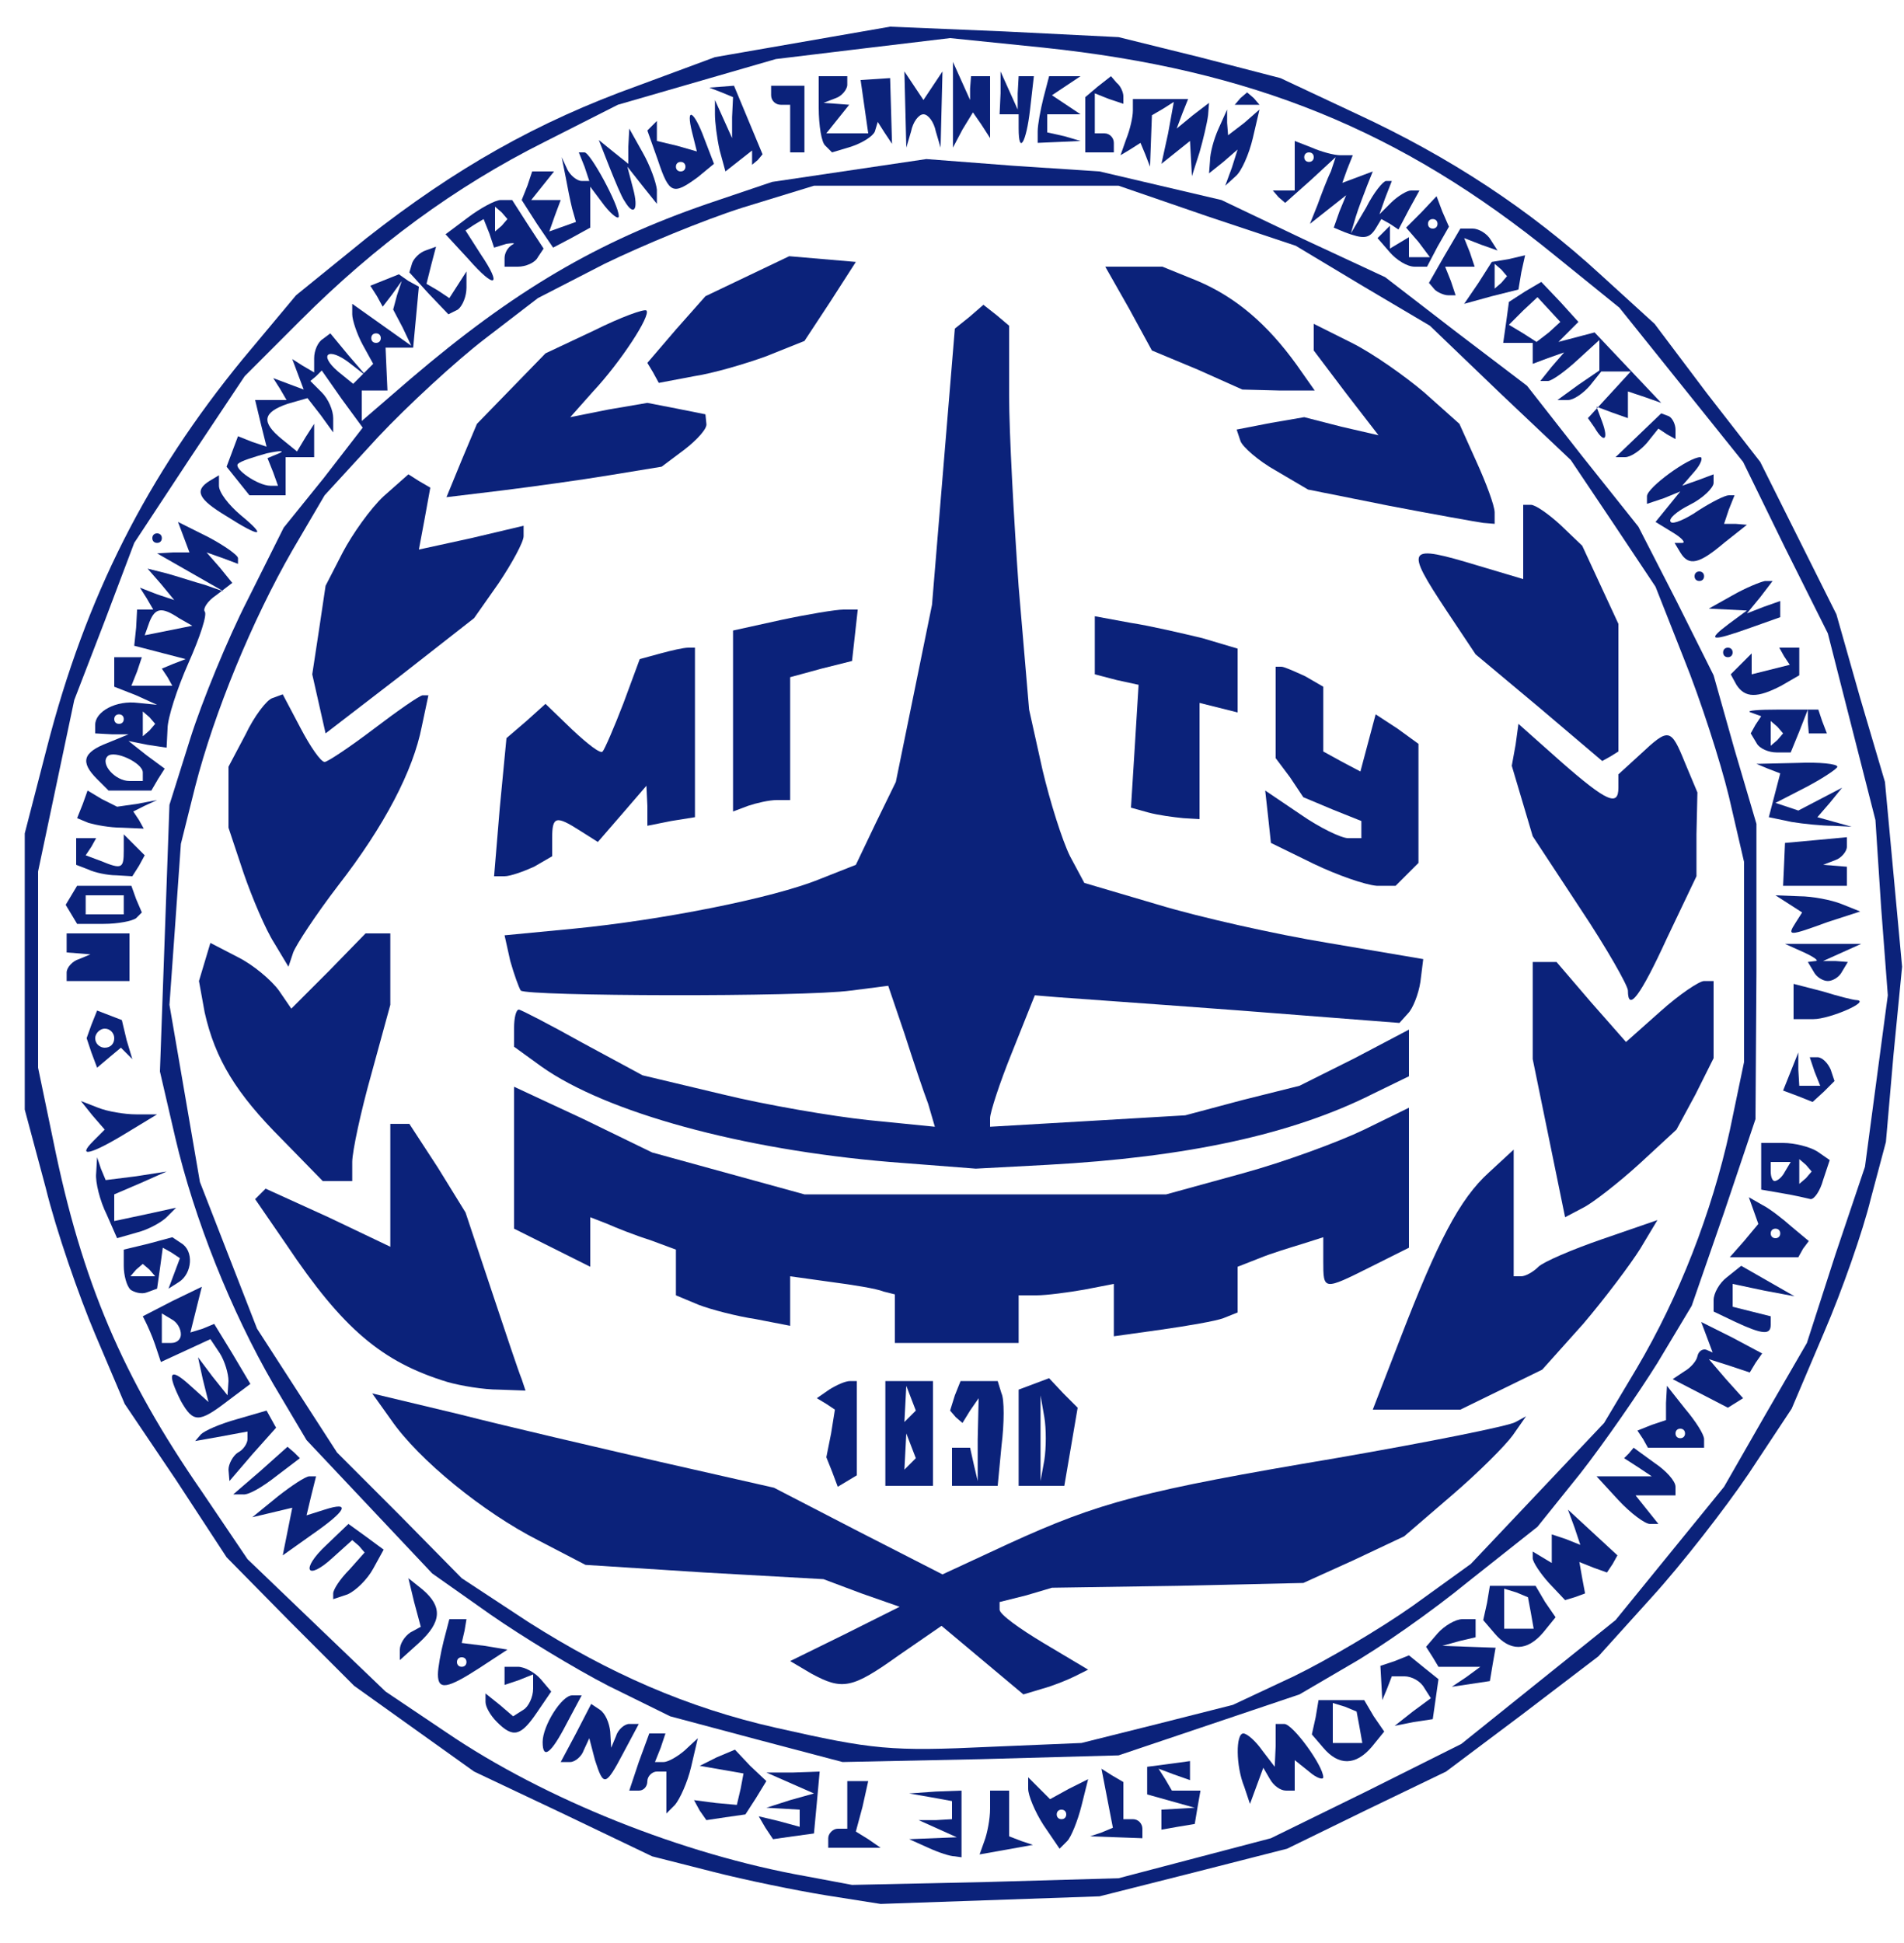 <?xml version="1.0" encoding="utf-8"?>
<!DOCTYPE svg PUBLIC "-//W3C//DTD SVG 20010904//EN" "http://www.w3.org/TR/2001/REC-SVG-20010904/DTD/svg10.dtd">
<svg version="1.0" xmlns="http://www.w3.org/2000/svg" width="200px" height="204px" viewBox="0 0 200 204" preserveAspectRatio="xMidYMid meet">
 <g fill="#0b227a">
  <path d="M86.8 199 c-3.1 -0.5 -8.5 -1.6 -12 -2.5 l-6.3 -1.6 -9.4 -4.5 -9.3 -4.4 -6.3 -4.5 -6.3 -4.5 -6.7 -6.7 -6.7 -6.8 -5.3 -8.1 -5.4 -8 -3.1 -7.3 c-1.7 -4 -4.1 -10.9 -5.2 -15.4 l-2.2 -8.2 0 -14.5 0 -14.5 2.3 -8.9 c4.1 -16 10.6 -28.7 20.6 -40.9 l5.6 -6.7 7.4 -6 c9.3 -7.3 17.9 -12.2 28.5 -16 l8.1 -3 9.2 -1.6 9.2 -1.6 12 0.5 12 0.6 8.5 2.1 8.5 2.2 8.1 3.8 c9.7 4.5 18.1 10 25.6 16.9 l5.6 5.1 5.5 7.3 5.6 7.2 4 8 4 8 2.5 8.8 2.6 8.8 0.9 9.7 0.9 9.7 -0.9 9.2 -0.8 9.2 -1.6 6 c-0.8 3.3 -3 9.6 -4.9 14 l-3.4 8 -4.5 6.8 c-2.5 3.7 -7.1 9.6 -10.2 13 l-5.6 6.2 -8 6.1 -8 6 -8.3 4 -8.4 4.1 -9.8 2.5 -9.9 2.5 -11.5 0.4 -11.5 0.4 -5.7 -0.9z m38.7 -3.9 l8 -2.1 10 -4.9 10 -5 8.1 -6.5 8.1 -6.5 5.7 -7 5.7 -7 4.3 -7.5 4.4 -7.6 3 -9.3 3.1 -9.2 1.2 -9 1.2 -9 -0.7 -9.2 -0.6 -9.2 -2.5 -9.8 -2.5 -9.8 -4.5 -9 -4.4 -9 -6.5 -8.1 -6.5 -8.1 -6.8 -5.5 c-16.1 -13.1 -31.8 -19.5 -53.7 -21.8 l-9.8 -1 -9.2 1.1 -9.1 1.1 -8.3 2.4 -8.3 2.4 -7.7 3.9 c-9.4 4.7 -17.8 10.9 -25.6 18.7 l-5.9 5.9 -5.8 8.7 -5.8 8.8 -3.1 8.2 -3.2 8.3 -1.9 9 -1.9 9 0 10.3 0 10.3 1.6 7.7 c3 14.8 7.3 24.8 15.6 36.8 l4.8 7.1 7.3 7 7.2 6.9 6.4 4.3 c10.3 7 24.8 12.8 37.8 15.1 l4.8 0.9 14 -0.3 14 -0.4 8 -2.1z"/>
  <path d="M97.5 194 l-2 -0.9 2.5 -0.1 2.5 -0.1 -2 -0.9 -2 -0.9 1.8 0 1.7 -0.1 0 -0.9 0 -1 -2.2 -0.4 -2.3 -0.4 2.8 -0.2 2.7 -0.1 0 3.5 0 3.5 -0.7 -0.1 c-0.5 0 -1.7 -0.4 -2.8 -0.9z"/>
  <path d="M103.4 193.3 c0.3 -0.8 0.6 -2.3 0.6 -3.4 l0 -1.9 1 0 1 0 0 2.4 0 2.4 1.3 0.5 1.2 0.4 -2.8 0.5 -2.8 0.5 0.5 -1.4z"/>
  <path d="M87 193 c0 -0.5 0.5 -1 1 -1 l1 0 0 -2.5 0 -2.5 1.1 0 1.1 0 -0.6 2.7 -0.7 2.6 1.3 0.8 1.3 0.9 -2.7 0 -2.8 0 0 -1z"/>
  <path d="M109.6 191.6 c-0.9 -1.4 -1.6 -3.1 -1.6 -3.8 l0 -1.2 1.2 1.2 1.1 1.1 2 -1.1 2 -1 -0.7 2.8 c-0.4 1.6 -1.1 3.3 -1.5 3.7 l-0.8 0.8 -1.7 -2.5z m2.4 -1.1 c0 -0.3 -0.2 -0.5 -0.5 -0.5 -0.3 0 -0.5 0.2 -0.5 0.5 0 0.3 0.2 0.5 0.5 0.5 0.3 0 0.5 -0.2 0.5 -0.5z"/>
  <path d="M80.4 191.9 l-0.7 -1.2 2.1 0.5 2.2 0.6 0 -0.9 0 -0.9 -1.7 -0.1 -1.8 -0.1 2.5 -0.8 2.5 -0.7 -2.5 -1.1 -2.5 -1.1 2.8 0 2.8 -0.1 -0.3 3.3 -0.3 3.2 -2.2 0.3 -2.1 0.3 -0.8 -1.2z"/>
  <path d="M115.7 192.4 l1.2 -0.5 -0.6 -3.1 -0.6 -3.1 1.1 0.7 1.2 0.7 0 2 0 1.9 1 0 c0.6 0 1 0.5 1 1 l0 1 -2.7 -0.1 -2.8 -0.1 1.2 -0.4z"/>
  <path d="M122 191.1 l0 -1.1 1.8 -0.1 1.7 -0.1 -2.5 -0.7 -2.5 -0.7 0 -1.4 0 -1.5 2.3 -0.3 2.2 -0.3 0 1 0 1 -1.7 -0.6 -1.6 -0.6 0.7 1.1 0.7 1.2 1.5 0 1.5 0 -0.3 1.7 -0.3 1.8 -1.8 0.3 -1.7 0.3 0 -1z"/>
  <path d="M73.5 190.1 l-0.6 -1.1 2.3 0.3 2.2 0.2 0.4 -1.7 0.3 -1.6 -2.3 -0.4 -2.3 -0.4 1.8 -0.9 1.9 -0.8 1.6 1.7 1.7 1.6 -1.1 1.8 -1.1 1.7 -2.1 0.3 -2 0.3 -0.7 -1z"/>
  <path d="M70 188.2 l0 -2.2 -1 0 c-0.5 0 -1 0.5 -1 1 0 0.6 -0.4 1 -0.9 1 l-1 0 1 -3 1.1 -3 0.9 0 0.8 0 -0.5 1.5 -0.6 1.5 0.9 0 c0.5 0 1.5 -0.6 2.2 -1.2 l1.4 -1.3 -0.7 3 c-0.4 1.7 -1.2 3.4 -1.7 4 l-0.9 0.9 0 -2.2z"/>
  <path d="M130.7 187.6 c-0.9 -2.2 -0.9 -5.6 -0.1 -5.6 0.4 0 1.3 0.8 2 1.8 l1.3 1.7 0.1 -2.2 0 -2.3 0.9 0 c0.9 0 4.1 4.4 4.1 5.6 0 0.3 -0.7 0.1 -1.5 -0.6 l-1.5 -1.2 0 1.6 0 1.6 -0.9 0 c-0.6 0 -1.3 -0.5 -1.7 -1.2 l-0.7 -1.2 -0.7 1.9 -0.7 1.9 -0.6 -1.8z"/>
  <path d="M62.5 184.8 l-0.6 -2.3 -0.6 1.3 c-0.2 0.6 -0.9 1.2 -1.4 1.2 l-1 0 1.6 -3 1.6 -3.1 0.9 0.6 c0.6 0.4 1 1.4 1.1 2.3 l0.1 1.7 0.5 -1.2 c0.2 -0.7 0.9 -1.3 1.4 -1.3 l1 0 -1.6 3 c-1.9 3.6 -2.1 3.6 -3 0.8z"/>
  <path d="M79.4 182.6 l-9 -2.4 -6.5 -3.2 c-3.5 -1.8 -9.1 -5.2 -12.4 -7.5 l-6.1 -4.3 -6.6 -7 -6.6 -7 -3.5 -5.9 c-4.4 -7.6 -8.3 -17.3 -10.3 -25.9 l-1.6 -6.9 0.5 -14 0.5 -14 2.2 -7 c1.2 -3.8 3.9 -10.4 6 -14.5 l3.8 -7.6 4.2 -5.2 4.1 -5.3 -2.2 -3 -2.1 -3 -0.6 0.6 -0.6 0.5 1.2 1.2 c0.7 0.7 1.2 1.9 1.2 2.7 l0 1.5 -1.3 -1.8 -1.4 -1.8 -2.1 0.6 c-2.6 0.9 -2.8 1.9 -0.6 3.7 l1.6 1.3 0.9 -1.5 0.9 -1.4 0 1.8 0 1.7 -1.5 0 -1.5 0 0 2 0 2 -1.9 0 -1.9 0 -1.2 -1.5 -1.2 -1.5 0.6 -1.6 0.6 -1.6 1.5 0.6 1.5 0.5 -0.6 -2.4 -0.6 -2.5 1.7 0 1.6 0 -0.7 -1.2 -0.7 -1.1 1.6 0.6 1.6 0.6 -0.6 -1.6 -0.6 -1.6 1.1 0.7 1.2 0.7 0 -1.5 c0 -0.8 0.4 -1.7 0.9 -2 l0.8 -0.6 1.9 2.3 1.9 2.2 -1.8 -1.4 c-2.2 -1.7 -3.3 -0.9 -1.2 0.9 l1.6 1.3 1 -1 1.1 -1.1 -1.1 -2 c-0.6 -1.1 -1.1 -2.6 -1.1 -3.2 l0 -1.1 3.1 2.2 3.1 2.2 -0.9 -1.9 -1 -1.9 0.4 -1.5 0.5 -1.5 -1 1.4 -1 1.3 -0.6 -1.1 -0.7 -1.1 1.5 -0.6 1.5 -0.6 1 0.7 1.1 0.6 -0.3 3.2 -0.3 3.2 -1.4 0 -1.5 0 0.1 2.3 0.1 2.2 -1.3 0 -1.4 0 0 1.6 0 1.6 5.1 -4.4 c10.9 -9.3 19.6 -14.4 31.2 -18.4 l6.8 -2.3 8.1 -1.2 8.1 -1.2 9.1 0.7 9.1 0.6 6.4 1.5 6.4 1.5 8.6 4.1 8.6 4 7.4 5.7 7.5 5.7 5.8 7.4 5.9 7.4 4 7.8 3.9 7.8 2.2 7.8 2.3 7.8 0 15.5 -0.1 15.5 -3.3 9.8 -3.4 9.8 -3.6 6 c-2 3.2 -5.6 8.4 -8.1 11.6 l-4.5 5.6 -7.2 5.7 c-3.9 3.2 -9.5 7.1 -12.5 8.8 l-5.3 3.1 -9.5 3.2 -9.5 3.2 -14.5 0.4 -14.5 0.3 -9.1 -2.4z m42.2 -1.6 l7.9 -2 6.4 -3 c3.5 -1.7 9.1 -5 12.5 -7.4 l6.1 -4.4 7 -7.4 7 -7.4 3.4 -5.7 c4.5 -7.6 7.9 -16.4 9.8 -25 l1.5 -7.2 0 -10.5 0 -10.5 -1.6 -6.9 c-0.9 -3.7 -3 -10.2 -4.7 -14.4 l-3 -7.6 -4.4 -6.6 -4.5 -6.7 -7.4 -7 -7.4 -7.1 -7.1 -4.2 -7 -4.2 -9.3 -3.1 -9.3 -3.2 -16 0 -16 0 -7.5 2.3 c-4.1 1.3 -10.6 4 -14.5 5.9 l-7 3.6 -5.6 4.3 c-3 2.3 -8.1 7 -11.2 10.3 l-5.6 6.1 -3.4 5.8 c-4.2 7.3 -8.2 17 -10.2 24.8 l-1.5 6 -0.6 8.5 -0.6 8.4 1.6 9.3 1.6 9.3 3 7.7 3 7.7 4.2 6.5 4.2 6.5 6.6 6.6 6.5 6.6 7 4.6 c8.5 5.4 16.7 9 26 11.1 10.2 2.3 12 2.5 22.6 2 l9.5 -0.4 8 -2z m-92.9 -131.4 l-0.6 -1.5 1.2 -0.5 c0.7 -0.3 0.1 -0.3 -1.3 0 -1.4 0.4 -2.7 0.8 -3 1.1 -0.5 0.5 2.1 2.3 3.4 2.3 l0.8 0 -0.5 -1.4z m11.3 -14.1 c0 -0.3 -0.2 -0.5 -0.5 -0.5 -0.3 0 -0.5 0.2 -0.5 0.5 0 0.3 0.2 0.5 0.5 0.5 0.3 0 0.5 -0.2 0.5 -0.5z"/>
  <path d="M103.2 174.3 l-4.3 -3.6 -4.5 3.1 c-4.9 3.5 -5.9 3.7 -9.2 1.9 l-2.2 -1.3 5.7 -2.8 5.8 -2.9 -4 -1.4 -4 -1.5 -12.5 -0.7 -12.5 -0.8 -5 -2.6 c-5.7 -2.9 -12.5 -8.4 -15.4 -12.6 l-2 -2.8 9.2 2.2 c5.1 1.3 14.6 3.5 21.1 5 l11.9 2.7 8.9 4.6 8.8 4.5 6.9 -3.2 c9.6 -4.4 14.2 -5.6 34.4 -9 9.8 -1.7 18.3 -3.4 18.9 -3.8 l1.1 -0.6 -1.4 2 c-0.8 1.1 -3.6 3.9 -6.4 6.3 l-5 4.3 -5.3 2.5 -5.3 2.4 -13.2 0.3 -13.2 0.2 -2.7 0.8 -2.8 0.7 0 0.8 c0 0.5 2.1 2 4.6 3.5 l4.7 2.8 -1.4 0.7 c-0.8 0.4 -2.3 1 -3.4 1.3 l-2 0.6 -4.3 -3.6z"/>
  <path d="M87.4 154.5 l-0.6 -1.5 0.5 -2.5 0.4 -2.5 -0.9 -0.6 -1 -0.6 1.3 -0.9 c0.8 -0.5 1.7 -0.9 2.2 -0.9 l0.7 0 0 4.9 0 5 -1 0.6 -1 0.6 -0.6 -1.6z"/>
  <path d="M93 150.5 l0 -5.5 2.5 0 2.5 0 0 5.5 0 5.5 -2.5 0 -2.5 0 0 -5.5z m2.7 1.3 l-0.5 -1.3 -0.1 1.9 -0.1 1.9 0.6 -0.6 0.6 -0.6 -0.5 -1.3z m0 -5 l-0.5 -1.3 -0.1 1.9 -0.1 1.9 0.6 -0.6 0.6 -0.6 -0.5 -1.3z"/>
  <path d="M100 154 l0 -2 0.9 0 1 0 0.4 1.8 0.4 1.7 0 -4.4 0.1 -4.3 -0.9 1.3 -0.8 1.3 -0.7 -0.6 -0.6 -0.7 0.5 -1.6 0.6 -1.5 2 0 1.9 0 0.4 1.3 c0.3 0.6 0.3 3.1 0 5.5 l-0.4 4.2 -2.4 0 -2.4 0 0 -2z"/>
  <path d="M107 151 l0 -5.1 1.6 -0.6 1.6 -0.6 1.5 1.6 1.5 1.5 -0.7 4.1 -0.7 4.1 -2.4 0 -2.4 0 0 -5z m2.7 -2.2 l-0.4 -2.3 0 4.5 0 4.5 0.4 -2.2 c0.2 -1.3 0.2 -3.3 0 -4.5z"/>
  <path d="M147.1 140.5 c3.9 -10.1 6.2 -14.6 9.3 -17.4 l2.6 -2.4 0 6.6 0 6.7 0.8 0 c0.4 0 1.2 -0.4 1.8 -1 0.5 -0.5 3.5 -1.8 6.7 -2.9 l5.8 -2 -1.8 3 c-1 1.6 -3.7 5.2 -6 7.9 l-4.3 4.8 -4.3 2.1 -4.3 2.1 -4.6 0 -4.6 0 2.9 -7.5z"/>
  <path d="M47 145.1 c-6.9 -2.1 -11 -5.6 -16.9 -14.4 l-3.3 -4.8 0.6 -0.6 0.5 -0.5 6.6 3 6.5 3.1 0 -6.5 0 -6.4 1 0 1 0 3 4.6 2.9 4.7 2.7 8.1 c1.5 4.5 2.9 8.7 3.2 9.4 l0.4 1.2 -2.8 -0.1 c-1.6 0 -4 -0.4 -5.4 -0.8z"/>
  <path d="M94 138.5 l0 -2.6 -1.2 -0.3 c-0.7 -0.3 -3.2 -0.7 -5.5 -1 l-4.3 -0.6 0 2.6 0 2.6 -3.6 -0.7 c-2 -0.3 -4.7 -1 -6 -1.5 l-2.4 -1 0 -2.4 0 -2.4 -2.7 -1 c-1.6 -0.5 -3.6 -1.3 -4.5 -1.7 l-1.8 -0.7 0 2.6 0 2.6 -4 -2 -4 -2 0 -7.5 0 -7.4 7.3 3.4 7.2 3.5 8 2.2 8 2.2 19 0 19 0 8 -2.2 c4.4 -1.2 10.1 -3.3 12.8 -4.6 l4.7 -2.3 0 7.3 0 7.4 -4 2 c-5 2.5 -5 2.5 -5 -0.6 l0 -2.5 -2.2 0.7 c-1.3 0.4 -3.3 1 -4.5 1.5 l-2.3 0.9 0 2.4 0 2.4 -1.5 0.6 c-0.8 0.3 -3.7 0.8 -6.5 1.2 l-5 0.7 0 -2.8 0 -2.7 -3.1 0.6 c-1.7 0.3 -4 0.6 -5 0.6 l-1.9 0 0 2.5 0 2.5 -6.5 0 -6.5 0 0 -2.5z"/>
  <path d="M162.7 119.5 l-1.7 -8.3 0 -5.1 0 -5.1 1.3 0 1.2 0 3.6 4.2 3.7 4.2 3.6 -3.2 c2 -1.8 4.1 -3.2 4.6 -3.2 l1 0 0 4 0 4.1 -1.9 3.8 -2 3.7 -3.9 3.6 c-2.2 2 -4.9 4.1 -5.9 4.6 l-1.9 1 -1.7 -8.3z"/>
  <path d="M29.6 119.6 c-4.8 -4.8 -7 -8.4 -8.1 -13.3 l-0.6 -3.3 0.6 -2 0.6 -2 2.9 1.5 c1.6 0.8 3.5 2.4 4.3 3.5 l1.3 1.9 3.9 -3.9 3.9 -4 1.3 0 1.3 0 0 3.8 0 3.7 -2 7.3 c-1.1 3.9 -2 8.1 -2 9.2 l0 2 -1.5 0 -1.6 0 -4.3 -4.4z"/>
  <path d="M93.5 122 c-15.6 -1.3 -29.8 -5.2 -36.6 -10 l-2.9 -2.1 0 -2 c0 -1 0.2 -1.9 0.5 -1.9 0.2 0 3.3 1.6 6.7 3.5 l6.3 3.4 8.4 2 c4.5 1.1 11.5 2.3 15.3 2.7 l7 0.7 -0.7 -2.4 c-0.5 -1.3 -1.6 -4.6 -2.5 -7.4 l-1.7 -5 -3.9 0.5 c-5.1 0.7 -34.1 0.6 -34.7 0 -0.2 -0.3 -0.7 -1.7 -1.1 -3.1 l-0.6 -2.7 7.3 -0.7 c9.2 -0.9 20.9 -3.2 25.8 -5.2 l3.8 -1.5 2.1 -4.4 2.1 -4.3 1.9 -9.3 1.9 -9.3 1.2 -14.5 1.2 -14.5 1.5 -1.2 1.5 -1.3 1.4 1.1 1.3 1.1 0 7.3 c0 4 0.5 13 1 20.1 l1.1 12.9 1.4 6.3 c0.8 3.4 2.1 7.5 2.9 9.1 l1.5 2.8 7.8 2.3 c4.3 1.3 12.3 3.1 17.8 4 l10 1.7 -0.3 2.4 c-0.2 1.3 -0.8 2.8 -1.3 3.3 l-0.9 1 -16.7 -1.3 c-9.3 -0.7 -17.9 -1.3 -19.2 -1.4 l-2.4 -0.2 -2.4 6 c-1.3 3.2 -2.3 6.3 -2.3 6.9 l0 0.9 10.3 -0.6 10.2 -0.6 6 -1.6 6 -1.5 5.8 -2.9 5.7 -3 0 2.5 0 2.4 -3.7 1.8 c-8.5 4.3 -19.6 6.7 -34.3 7.5 l-7.5 0.4 -9 -0.7z"/>
  <path d="M171 104 c0 -0.5 -2.2 -4.4 -5 -8.6 l-5 -7.6 -1.1 -3.7 -1.1 -3.7 0.4 -2.2 0.3 -2.2 4.5 4 c4.8 4.2 6 4.7 6 2.7 l0 -1.4 2.3 -2.1 c3 -2.8 3.2 -2.8 4.7 0.9 l1.3 3.1 -0.1 4.4 0 4.4 -3.1 6.5 c-2.8 6.1 -4.1 7.8 -4.1 5.5z"/>
  <path d="M28.8 99 c-0.9 -1.4 -2.3 -4.7 -3.2 -7.3 l-1.6 -4.8 0 -3.2 0 -3.2 1.8 -3.4 c0.9 -1.9 2.2 -3.6 2.8 -3.8 l1.1 -0.4 1.9 3.6 c1 1.9 2.1 3.5 2.5 3.5 0.3 0 2.7 -1.6 5.2 -3.5 2.5 -1.9 4.8 -3.5 5.1 -3.5 l0.6 0 -0.7 3.3 c-0.9 4.6 -3.9 10.4 -8.8 16.7 -2.3 3 -4.4 6.2 -4.7 7 l-0.5 1.5 -1.5 -2.5z"/>
  <path d="M138 90.7 l-4.5 -2.2 -0.3 -2.8 -0.3 -2.7 3.7 2.5 c2 1.4 4.3 2.5 5 2.5 l1.4 0 0 -0.9 0 -0.9 -3 -1.2 -3.1 -1.3 -1.4 -2.1 -1.5 -2 0 -4.8 0 -4.8 0.6 0 c0.3 0 1.4 0.5 2.5 1 l1.9 1.1 0 3.4 0 3.4 2 1.1 1.9 1 0.8 -3 0.8 -3 2.3 1.5 2.2 1.6 0 6.3 0 6.2 -1.2 1.2 -1.2 1.2 -2 0 c-1.2 -0.1 -4.1 -1.1 -6.6 -2.3z"/>
  <path d="M52.5 84.8 l0.7 -7.3 2.1 -1.8 2 -1.8 2.8 2.7 c1.6 1.5 3 2.6 3.2 2.3 0.2 -0.2 1.2 -2.5 2.2 -5.1 l1.7 -4.6 2.2 -0.6 c1.1 -0.3 2.4 -0.6 2.9 -0.6 l0.7 0 0 8.9 0 8.9 -2.5 0.4 -2.5 0.5 0 -2.1 -0.1 -2.1 -2.5 2.9 -2.6 3 -1.9 -1.2 c-2.5 -1.6 -2.9 -1.5 -2.9 0.8 l0 1.9 -1.9 1.1 c-1.1 0.5 -2.5 1 -3.1 1 l-1.1 0 0.6 -7.2z"/>
  <path d="M120.6 85.3 l-1.8 -0.5 0.4 -6.4 0.4 -6.5 -2.3 -0.5 -2.3 -0.6 0 -3 0 -3.1 3.8 0.7 c2 0.3 5.4 1.1 7.5 1.6 l3.7 1.1 0 3.4 0 3.3 -2 -0.5 -2 -0.5 0 6.1 0 6.1 -1.7 -0.1 c-1 -0.1 -2.6 -0.3 -3.7 -0.6z"/>
  <path d="M77 75.7 l0 -9.5 5 -1.1 c2.8 -0.6 5.8 -1.1 6.6 -1.1 l1.5 0 -0.3 2.7 -0.3 2.7 -3.2 0.8 -3.3 0.9 0 6.4 0 6.5 -1.4 0 c-0.8 0 -2.1 0.3 -3 0.6 l-1.6 0.6 0 -9.5z"/>
  <path d="M161.7 74.3 l-6.7 -5.6 -3 -4.5 c-4.5 -6.8 -4.3 -7.1 3.3 -4.8 l4.7 1.4 0 -3.9 0 -3.9 0.8 0 c0.5 0 1.9 1 3.1 2.1 l2.3 2.2 1.9 4.1 1.9 4.1 0 6.7 0 6.7 -0.8 0.5 -0.9 0.5 -6.6 -5.6z"/>
  <path d="M33.5 73.9 l-0.7 -3.1 0.7 -4.6 0.7 -4.7 1.8 -3.5 c1 -1.9 2.9 -4.6 4.3 -5.9 l2.6 -2.3 1.1 0.7 1.2 0.7 -0.6 3.3 -0.6 3.2 5.5 -1.2 5.5 -1.3 0 1.1 c0 0.6 -1.2 2.8 -2.6 4.9 l-2.6 3.7 -7.8 6.1 -7.8 6 -0.7 -3.1z"/>
  <path d="M145.9 53.1 l-8.5 -1.7 -3.4 -2 c-1.8 -1 -3.5 -2.5 -3.7 -3.1 l-0.4 -1.2 3.6 -0.7 3.5 -0.6 3.9 1 3.9 0.9 -3.4 -4.4 -3.4 -4.5 0 -1.4 0 -1.4 4 2 c2.2 1.1 5.6 3.5 7.6 5.2 l3.7 3.3 1.8 4 c1 2.2 1.9 4.6 1.9 5.3 l0 1.2 -1.2 -0.1 c-0.7 -0.1 -5.2 -0.9 -9.9 -1.8z"/>
  <path d="M48.5 48.3 l1.6 -3.8 3.6 -3.7 3.6 -3.7 5.1 -2.4 c2.8 -1.4 5.3 -2.3 5.5 -2.1 0.5 0.5 -2.7 5.4 -5.6 8.5 l-2.4 2.7 4 -0.8 4.1 -0.7 3.1 0.6 3 0.6 0.1 1 c0.1 0.5 -1 1.7 -2.3 2.7 l-2.4 1.8 -5.5 0.9 c-3 0.5 -8.1 1.2 -11.3 1.6 l-5.8 0.7 1.6 -3.9z"/>
  <path d="M125.8 38.8 l-4.8 -2 -2.4 -4.4 -2.5 -4.4 3 0 3 0 3.7 1.5 c4 1.7 7.3 4.5 10.4 8.8 l1.9 2.7 -3.8 0 -3.8 -0.1 -4.7 -2.1z"/>
  <path d="M68.6 39.1 l-0.6 -1 3 -3.5 3.1 -3.5 4.4 -2.1 4.4 -2.1 3.5 0.3 3.5 0.3 -2.7 4.2 -2.7 4.1 -4 1.6 c-2.2 0.8 -5.6 1.8 -7.6 2.1 l-3.7 0.7 -0.6 -1.1z"/>
  <path d="M139 183.5 l-1.2 -1.4 0.4 -1.8 0.3 -1.8 2.4 0 2.4 0 1 1.7 1.1 1.6 -1.3 1.6 c-1.7 2 -3.5 2 -5.1 0.1z m3.8 -2.2 l-0.3 -1.6 -1.2 -0.5 -1.3 -0.4 0 2.1 0 2.1 1.6 0 1.5 0 -0.3 -1.7z"/>
  <path d="M57 182.9 c0 -1.7 2 -4.9 3.1 -4.9 l1 0 -1.6 3 c-1.6 3.1 -2.5 3.8 -2.5 1.9z"/>
  <path d="M52.2 180.8 c-0.7 -0.7 -1.2 -1.6 -1.2 -2.1 l0 -0.9 1.5 1.2 1.4 1.2 1.1 -0.7 c0.5 -0.3 1 -1.3 1 -2.2 l0 -1.5 -1.5 0.6 -1.5 0.5 0 -0.9 0 -1 1.4 0 c0.7 0 1.8 0.6 2.4 1.3 l1.1 1.3 -1.5 2.2 c-1.7 2.5 -2.5 2.7 -4.2 1z"/>
  <path d="M148.4 179.7 l1.9 -1.4 -0.7 -1.1 c-0.4 -0.7 -1.3 -1.2 -2.1 -1.2 l-1.3 0 -0.5 1.3 -0.5 1.2 -0.1 -1.8 -0.1 -1.8 1.5 -0.5 1.5 -0.6 1.6 1.3 1.5 1.2 -0.3 2.1 -0.3 2.1 -2 0.3 -2 0.4 1.9 -1.5z"/>
  <path d="M46 175.8 c0 -0.7 0.3 -2.3 0.6 -3.5 l0.6 -2.3 0.9 0 0.9 0 -0.2 1.2 -0.3 1.3 2.4 0.3 2.4 0.4 -2.9 1.9 c-3.4 2.2 -4.4 2.4 -4.4 0.7z m3 -1.3 c0 -0.3 -0.2 -0.5 -0.5 -0.5 -0.3 0 -0.5 0.2 -0.5 0.5 0 0.3 0.2 0.5 0.5 0.5 0.3 0 0.5 -0.2 0.5 -0.5z"/>
  <path d="M154 176.1 l1.5 -1.1 -2.2 0 -2.2 0 -0.6 -1 -0.7 -1.1 1.2 -1.4 c0.7 -0.8 1.9 -1.5 2.6 -1.5 l1.4 0 0 0.9 0 1 -1.7 0.4 -1.8 0.5 2.8 0.1 2.8 0.1 -0.3 1.7 -0.3 1.8 -2 0.3 -2 0.3 1.5 -1z"/>
  <path d="M42 173.2 c0 -0.6 0.5 -1.4 1.1 -1.8 l1.1 -0.6 -0.7 -2.6 -0.6 -2.5 1.5 1.2 c2.1 1.8 2 3.4 -0.4 5.6 l-2 1.8 0 -1.1z"/>
  <path d="M157 171.5 l-1.2 -1.4 0.4 -1.8 0.3 -1.8 2.4 0 2.4 0 1 1.7 1.1 1.6 -1.3 1.6 c-1.7 2 -3.5 2 -5.1 0.1z m3.8 -2.2 l-0.3 -1.6 -1.2 -0.5 -1.3 -0.4 0 2.1 0 2.1 1.6 0 1.5 0 -0.3 -1.7z"/>
  <path d="M35 167.3 c0 -0.4 0.7 -1.5 1.7 -2.5 l1.6 -1.8 -0.6 -0.7 -0.7 -0.6 -2 1.8 c-2.8 2.6 -3.5 1.3 -0.7 -1.3 l2.3 -2.2 1.8 1.3 1.9 1.4 -1.1 2 c-0.6 1.1 -1.8 2.3 -2.7 2.7 l-1.5 0.5 0 -0.6z"/>
  <path d="M162.7 166.2 c-0.9 -1 -1.7 -2.2 -1.7 -2.6 l0 -0.7 1 0.6 1 0.6 0 -1.5 0 -1.5 1.5 0.5 1.5 0.6 -0.6 -1.8 -0.7 -1.9 2.6 2.4 2.6 2.4 -0.5 0.9 -0.6 0.9 -1.4 -0.5 -1.5 -0.6 0.3 1.7 0.3 1.6 -1.1 0.4 -1 0.3 -1.7 -1.8z"/>
  <path d="M30.2 160.8 l0.5 -2.5 -2.1 0.5 -2.1 0.5 2.7 -2.2 c1.4 -1.1 2.9 -2.1 3.3 -2.1 l0.7 0 -0.5 2 -0.5 2.1 1.9 -0.6 c2.8 -0.9 2.3 0.1 -1.3 2.6 l-3.1 2.2 0.5 -2.5z"/>
  <path d="M170 157.5 l-2.3 -2.5 2.9 0 2.9 0 -1.5 -1 -1.4 -0.9 0.5 -0.5 0.5 -0.6 2.2 1.6 c1.2 0.8 2.2 1.9 2.2 2.5 l0 0.9 -2.1 0 -2.1 0 1.2 1.5 1.2 1.5 -0.9 0 c-0.5 0 -2 -1.1 -3.3 -2.5z"/>
  <path d="M27.4 154.4 l2.8 -2.5 0.7 0.6 0.6 0.6 -2.5 1.9 c-1.4 1.1 -2.9 2 -3.5 1.9 l-1 0 2.9 -2.5z"/>
  <path d="M24 154.3 c0 -0.6 0.5 -1.5 1 -1.8 0.6 -0.3 1 -1 1 -1.4 l0 -0.8 -2.7 0.5 -2.8 0.5 0.6 -0.7 c0.4 -0.4 2 -1.1 3.8 -1.6 l3.1 -0.9 0.5 0.9 0.5 0.9 -2.5 2.8 -2.4 2.8 -0.1 -1.2z"/>
  <path d="M172.6 151.1 l-0.6 -0.9 1.5 -0.6 1.5 -0.5 0 -1.8 0.1 -1.8 1.9 2.4 c1.1 1.3 2 2.7 2 3.2 l0 0.9 -2.9 0 -3 0 -0.5 -0.9z m4.4 -0.6 c0 -0.3 -0.2 -0.5 -0.5 -0.5 -0.3 0 -0.5 0.2 -0.5 0.5 0 0.3 0.2 0.5 0.5 0.5 0.3 0 0.5 -0.2 0.5 -0.5z"/>
  <path d="M19 147.1 c-1.5 -3 -1.2 -3.6 0.9 -1.7 l2 1.8 -0.6 -2.4 -0.5 -2.3 1.5 2 1.6 2 0.1 -1.5 c0 -0.8 -0.4 -2.1 -0.9 -2.9 l-1 -1.5 -2.6 1.2 -2.6 1.2 -0.6 -1.8 c-0.3 -0.9 -0.8 -2 -1 -2.4 l-0.3 -0.6 3.1 -1.6 3.1 -1.5 -0.6 2.4 -0.6 2.4 1.3 -0.4 1.2 -0.5 1.9 3.1 1.9 3.2 -2.4 1.8 c-3 2.3 -3.6 2.3 -4.9 0z m0 -7 c0 -0.6 -0.4 -1.3 -1 -1.6 l-1 -0.6 0 1.5 0 1.6 1 0 c0.6 0 1 -0.4 1 -0.9z"/>
  <path d="M178.6 146.3 l-2.9 -1.5 1.2 -0.8 c0.7 -0.4 1.3 -1.1 1.4 -1.6 0.1 -0.5 0.5 -0.8 0.9 -0.7 l0.7 0.3 -0.6 -1.6 -0.6 -1.6 3.2 1.6 3.2 1.7 -0.7 1 -0.6 1 -2.1 -0.7 -2.2 -0.7 1.8 2.1 1.8 2 -0.8 0.5 -0.8 0.5 -2.9 -1.5z"/>
  <path d="M182.3 138.8 l-2.3 -1.1 0 -1.2 c0 -0.7 0.6 -1.8 1.4 -2.4 l1.5 -1.2 2.8 1.6 2.8 1.6 -3.2 -0.6 -3.3 -0.7 0 1.2 0 1.2 2 0.5 2 0.5 0 0.9 c0 1.1 -0.9 1 -3.7 -0.3z"/>
  <path d="M13.7 135.4 c-0.4 -0.4 -0.7 -1.5 -0.7 -2.5 l0 -1.7 2.5 -0.6 2.6 -0.7 0.9 0.6 c1.4 0.8 1.2 3.2 -0.2 4.1 l-1.1 0.7 0.6 -1.6 0.6 -1.6 -0.9 -0.6 -0.9 -0.5 -0.3 2.2 -0.3 2.1 -1.1 0.4 c-0.5 0.2 -1.3 0 -1.7 -0.3z m2 -2.1 l-0.7 -0.6 -0.7 0.6 -0.6 0.7 1.3 0 1.3 0 -0.6 -0.7z"/>
  <path d="M183.2 130.3 l1.5 -1.8 -0.5 -1.4 -0.5 -1.4 1.4 0.8 c0.8 0.4 2.2 1.5 3.1 2.3 l1.8 1.5 -0.6 0.8 -0.5 0.9 -3.6 0 -3.6 0 1.5 -1.7z m3.8 -0.8 c0 -0.3 -0.2 -0.5 -0.5 -0.5 -0.3 0 -0.5 0.2 -0.5 0.5 0 0.3 0.2 0.5 0.5 0.5 0.3 0 0.5 -0.2 0.5 -0.5z"/>
  <path d="M11.2 127.5 c-0.7 -1.4 -1.2 -3.4 -1.1 -4.3 l0.1 -1.7 0.4 1.2 0.5 1.2 3.2 -0.4 3.2 -0.5 -2.7 1.2 -2.8 1.2 0 1.4 0 1.4 3.3 -0.7 3.2 -0.7 -1 1 c-0.5 0.5 -1.9 1.3 -3.1 1.6 l-2.1 0.6 -1.1 -2.5z"/>
  <path d="M187.3 125.3 l-2.3 -0.4 0 -2.5 0 -2.4 2.3 0 c1.2 0 2.8 0.4 3.6 0.9 l1.3 0.9 -0.7 2.1 c-0.3 1.1 -0.9 2 -1.3 2 -0.4 -0.1 -1.7 -0.4 -2.9 -0.6z m0.2 -2.3 l0.6 -1 -1 0 -1.1 0 0 1 c0 0.6 0.2 1 0.4 1 0.3 0 0.8 -0.4 1.1 -1z m2.2 -0.7 l-0.7 -0.6 0 1.3 0 1.3 0.7 -0.6 0.6 -0.7 -0.6 -0.7z"/>
  <path d="M9.8 119.8 l1.2 -1.2 -1.3 -1.5 -1.2 -1.5 1.8 0.7 c1 0.4 2.8 0.7 4 0.7 l2.2 0 -3.3 2 c-3.6 2.2 -5.2 2.6 -3.4 0.8z"/>
  <path d="M188.9 115.1 l-1.6 -0.6 0.8 -2 0.8 -2 0 1.8 0.1 1.7 1.1 0 1.1 0 -0.6 -1.5 -0.5 -1.5 0.8 0 c0.5 0 1.1 0.6 1.4 1.3 l0.4 1.2 -1.1 1.1 -1.2 1.1 -1.5 -0.6z"/>
  <path d="M9.6 110.5 l-0.5 -1.5 0.5 -1.4 0.6 -1.5 1.3 0.5 1.3 0.5 0.5 2.1 0.6 2 -0.6 -0.6 -0.6 -0.6 -1.2 1 -1.3 1.1 -0.6 -1.6z m2.4 -1.5 c0 -0.5 -0.4 -1 -1 -1 -0.5 0 -1 0.5 -1 1 0 0.6 0.5 1 1 1 0.6 0 1 -0.4 1 -1z"/>
  <path d="M188.4 105.1 l0 -1.8 3.1 0.8 c1.6 0.5 3.2 0.9 3.5 0.9 1.6 0.1 -2.8 2 -4.5 2 l-2.1 0 0 -1.9z"/>
  <path d="M7 102.1 c0 -0.5 0.6 -1.2 1.3 -1.4 l1.2 -0.5 -1.2 -0.1 -1.3 -0.1 0 -1 0 -1 3.3 0 3.3 0 0 2.5 0 2.5 -3.3 0 -3.3 0 0 -0.9z"/>
  <path d="M190.5 102 l-0.6 -1 0.8 -0.1 c0.4 0 -0.1 -0.4 -1.2 -0.9 l-2 -0.9 4 0 4 0 -2 0.9 -2 0.9 1.3 0 1.3 0.1 -0.6 1 c-0.3 0.6 -1 1 -1.5 1 -0.5 0 -1.2 -0.4 -1.5 -1z"/>
  <path d="M188.6 96.9 l0.7 -1.1 -1.4 -0.9 -1.4 -0.9 2.5 0.1 c1.4 0 3.4 0.4 4.4 0.8 l2 0.8 -3.4 1.1 c-4.1 1.5 -4.3 1.5 -3.4 0.1z"/>
  <path d="M7.5 96 l-0.6 -1 0.6 -1 0.6 -1 2.9 0 2.8 0 0.5 1.4 0.6 1.4 -0.6 0.6 c-0.4 0.3 -1.9 0.6 -3.4 0.6 l-2.8 0 -0.6 -1z m5.5 -1 l0 -1 -2 0 -2 0 0 1 0 1 2 0 2 0 0 -1z"/>
  <path d="M187.4 90.8 l0.1 -2.3 3.3 -0.3 3.2 -0.3 0 1 c0 0.5 -0.6 1.2 -1.2 1.4 l-1.3 0.5 1.3 0.1 1.2 0.1 0 1 0 1 -3.4 0 -3.3 0 0.1 -2.2z"/>
  <path d="M9.3 91.3 l-1.3 -0.5 0 -1.4 0 -1.4 1.1 0 1 0 -0.5 0.9 -0.6 0.9 1.6 0.6 c2.2 0.9 2.4 0.8 2.4 -1.1 l0 -1.7 1.1 1.1 1.1 1.1 -0.6 1.1 -0.7 1.1 -1.7 -0.1 c-0.9 0 -2.3 -0.3 -2.9 -0.6z"/>
  <path d="M9.3 86.4 l-1.2 -0.5 0.6 -1.5 0.5 -1.4 1.5 0.9 1.6 0.8 2.1 -0.3 2.1 -0.4 -1.3 0.6 -1.2 0.6 0.6 0.9 0.5 0.9 -2.3 -0.1 c-1.3 0 -2.8 -0.3 -3.5 -0.5z"/>
  <path d="M188.2 86.3 l-2.4 -0.5 0.6 -2.3 0.6 -2.3 -1.3 -0.5 -1.2 -0.5 4.3 -0.1 c2.3 -0.1 4.2 0.1 4.2 0.4 0 0.2 -1.5 1.2 -3.2 2.1 l-3.3 1.7 1.2 0.4 1.2 0.4 2.3 -1.2 2.3 -1.2 -1.3 1.6 -1.3 1.5 1.8 0.5 1.8 0.5 -2 -0.1 c-1.1 0 -3.1 -0.2 -4.3 -0.4z"/>
  <path d="M10.2 81.8 c-1.8 -1.8 -1.5 -2.8 1.1 -3.8 l2.2 -0.9 -1.7 0 -1.8 -0.1 0 -0.9 c0 -1.4 2.2 -2.6 4.5 -2.3 l2 0.2 -2.2 -1 -2.3 -0.9 0 -1.6 0 -1.5 1.5 0 1.4 0 -0.5 1.5 -0.6 1.5 2.2 0 2.1 0 -0.5 -0.9 -0.6 -0.9 1.2 -0.5 1.3 -0.5 -2.7 -0.7 -2.7 -0.7 0.2 -1.9 0.1 -1.9 0.9 0 0.8 0 -0.7 -1.2 -0.7 -1.1 1.8 0.7 1.8 0.6 -1.4 -1.7 -1.4 -1.6 2 0.5 c1.1 0.3 2.9 0.9 4 1.2 l2 0.7 -3.5 -2 -3.5 -2 1.7 -0.1 1.7 0 -0.6 -1.6 -0.6 -1.6 3.2 1.6 c1.7 0.9 3.1 1.9 3.1 2.2 l0 0.6 -1.6 -0.6 -1.7 -0.6 1.4 1.6 1.3 1.6 -1.7 1.3 c-0.9 0.6 -1.4 1.4 -1.2 1.7 0.3 0.3 -0.5 2.7 -1.7 5.4 -1.2 2.7 -2.2 5.8 -2.2 6.9 l-0.1 2 -2 -0.3 -2 -0.4 1.9 1.5 1.9 1.4 -0.7 1.1 -0.7 1.2 -2.3 0 -2.2 0 -1.2 -1.2z m4.8 -0.7 c0 -1 -3 -2.4 -3.7 -1.7 -0.8 0.8 0.8 2.6 2.3 2.6 l1.4 0 0 -0.9z m0.7 -5.8 l-0.7 -0.6 0 1.3 0 1.3 0.7 -0.6 0.6 -0.7 -0.6 -0.7z m-2.7 0.2 c0 -0.3 -0.2 -0.5 -0.5 -0.5 -0.3 0 -0.5 0.2 -0.5 0.5 0 0.3 0.2 0.5 0.5 0.5 0.3 0 0.5 -0.2 0.5 -0.5z m5.8 -10.6 c-1.8 -1.2 -2.5 -1.1 -3.1 0.4 l-0.5 1.4 2.5 -0.5 2.5 -0.5 -1.4 -0.8z"/>
  <path d="M184.5 78 l-0.6 -1 0.5 -0.9 0.6 -0.9 -1.1 -0.4 c-0.6 -0.2 0.8 -0.3 3 -0.3 l4.1 0 0.4 1.2 0.5 1.3 -0.9 0 -1 0 -0.1 -1.2 0 -1.3 -0.9 2.3 -0.9 2.2 -1.5 0 c-0.8 0 -1.8 -0.4 -2.1 -1z m2.2 -1.7 l-0.7 -0.6 0 1.3 0 1.3 0.7 -0.6 0.6 -0.7 -0.6 -0.7z"/>
  <path d="M182.4 71.9 l-0.6 -1.1 1.1 -1.1 1.1 -1.1 0 1.1 0 1.1 2 -0.5 2 -0.5 -0.6 -0.9 -0.5 -0.9 1 0 1.1 0 0 1.5 0 1.4 -1.9 1.1 c-2.5 1.3 -3.8 1.3 -4.7 -0.1z"/>
  <path d="M181 68.5 c0 -0.3 0.2 -0.5 0.5 -0.5 0.3 0 0.5 0.2 0.5 0.5 0 0.3 -0.2 0.5 -0.5 0.5 -0.3 0 -0.5 -0.2 -0.5 -0.5z"/>
  <path d="M181.6 65.5 l1.9 -1.4 -2 -0.1 -2 -0.1 2.5 -1.4 c1.4 -0.8 2.9 -1.4 3.4 -1.5 l0.8 0 -1.3 1.7 -1.4 1.7 1.8 -0.7 1.7 -0.6 0 0.8 0 0.9 -3.1 1.1 c-4.2 1.5 -4.7 1.4 -2.3 -0.4z"/>
  <path d="M178 60.5 c0 -0.3 0.2 -0.5 0.5 -0.5 0.3 0 0.5 0.2 0.5 0.5 0 0.3 -0.2 0.5 -0.5 0.5 -0.3 0 -0.5 -0.2 -0.5 -0.5z"/>
  <path d="M176.5 58 l-0.6 -1 0.8 0 c0.4 0 0 -0.5 -1 -1.1 l-1.8 -1.1 1.3 -1.6 1.3 -1.6 -1.7 0.7 -1.8 0.6 0 -0.8 c0 -0.9 4.4 -4.1 5.6 -4.1 0.3 0 0.1 0.7 -0.6 1.5 l-1.3 1.5 1.7 -0.6 1.6 -0.6 0 0.9 c0 0.5 -1.1 1.6 -2.5 2.3 -1.4 0.7 -2.3 1.5 -2 1.8 0.2 0.3 1.6 -0.3 2.9 -1.2 1.4 -0.9 2.8 -1.6 3.2 -1.6 l0.6 0 -0.6 1.5 -0.5 1.5 1.2 0 1.2 0.1 -2.4 1.9 c-2.6 2.2 -3.7 2.5 -4.6 1z"/>
  <path d="M16 56.5 c0 -0.3 0.2 -0.5 0.5 -0.5 0.3 0 0.5 0.2 0.5 0.5 0 0.3 -0.2 0.5 -0.5 0.5 -0.3 0 -0.5 -0.2 -0.5 -0.5z"/>
  <path d="M23.8 54.2 c-3 -1.8 -3.4 -2.7 -1.8 -3.7 l1 -0.6 0 1.1 c0 0.7 1 2 2.3 3.1 2.8 2.3 2.1 2.4 -1.5 0.1z"/>
  <path d="M172.1 45.7 l2.4 -2.3 0.8 0.3 c0.4 0.2 0.7 0.9 0.7 1.4 l0 1 -0.9 -0.5 -0.9 -0.6 -1.2 1.5 c-0.7 0.8 -1.7 1.5 -2.3 1.5 l-1 0 2.4 -2.3z"/>
  <path d="M167.5 44.9 l-0.7 -1 2.3 -2.5 2.2 -2.4 -1.5 0 -1.6 0 -1.2 1.5 c-0.7 0.8 -1.7 1.5 -2.3 1.5 l-1.1 0 2.2 -1.6 2.2 -1.5 0 -1.6 0 -1.6 -2.3 2.1 c-1.3 1.2 -2.7 2.2 -3.1 2.2 l-0.8 0 1.2 -1.5 1.3 -1.5 -1.7 0.6 -1.6 0.6 0 -1.1 0 -1.1 -1.6 0 -1.5 0 0.3 -2.1 0.3 -2.2 1.7 -1.1 1.7 -1 2 2.1 1.9 2.1 -1 1 -1.1 1.1 1.9 -0.5 1.9 -0.5 3.5 3.7 3.5 3.7 -1.7 -0.6 -1.8 -0.6 0 1.4 0 1.4 -1.7 -0.6 -1.6 -0.6 0.6 1.6 c0.7 1.9 0.2 2.3 -0.8 0.6z m-4.8 -12.4 l-1.2 -1.3 -1.5 1.4 -1.5 1.5 1.5 0.9 1.4 0.9 1.3 -1 1.2 -1.1 -1.2 -1.3z"/>
  <path d="M45 30.8 l-2 -2.2 0.3 -1 c0.2 -0.5 0.8 -1.1 1.4 -1.3 l1.1 -0.4 -0.5 1.9 -0.5 2 1.2 0.7 1.2 0.8 0.9 -1.4 0.9 -1.4 0 1.7 c0 0.9 -0.4 1.9 -0.9 2.3 l-1 0.5 -2.1 -2.2z"/>
  <path d="M155.3 29.7 l1.4 -2.2 1.8 -0.3 1.7 -0.4 -0.4 1.8 -0.3 1.8 -2.8 0.7 -2.9 0.8 1.5 -2.2z m2.4 -1.4 l-0.7 -0.6 0 1.3 0 1.3 0.7 -0.6 0.6 -0.7 -0.6 -0.7z"/>
  <path d="M150.7 30.4 l-0.6 -0.7 1.6 -2.8 1.7 -2.9 1.3 0 c0.6 0 1.5 0.5 1.9 1.2 l0.7 1.1 -1.7 -0.6 -1.8 -0.7 0.6 1.5 0.5 1.5 -1.5 0 -1.6 0 0.6 1.5 0.5 1.5 -0.8 0 c-0.4 0 -1.1 -0.3 -1.4 -0.6z"/>
  <path d="M49.2 27.2 l-2.4 -2.6 2.4 -1.8 c1.2 -0.9 2.8 -1.8 3.4 -1.8 l1.2 0 1.6 2.5 1.7 2.6 -0.6 0.9 c-0.3 0.6 -1.3 1 -2.1 1 l-1.4 0 0 -0.9 c0 -0.5 0.3 -1.1 0.8 -1.4 0.4 -0.2 0.1 -0.2 -0.6 -0.1 l-1.3 0.4 -0.5 -1.5 -0.6 -1.5 -1 0.6 -0.9 0.6 1.6 2.5 c2.3 3.4 1.5 3.7 -1.3 0.5z m3.5 -4.9 l-0.7 -0.6 0 1.3 0 1.3 0.7 -0.6 0.6 -0.7 -0.6 -0.7z"/>
  <path d="M146 26.5 l-1.3 -1.5 0.7 -0.7 0.6 -0.6 0 1.2 0 1.2 1 -0.6 1 -0.6 0 1 0 1.1 1.1 0 1.1 0 -1.2 -1.6 -1.3 -1.5 1.6 -1.6 1.6 -1.7 0.6 1.6 0.7 1.6 -1.2 2.1 -1.1 2.1 -1.3 0 c-0.8 0 -1.9 -0.7 -2.6 -1.5z m5 -3 c0 -0.3 -0.2 -0.5 -0.5 -0.5 -0.3 0 -0.5 0.2 -0.5 0.5 0 0.3 0.2 0.5 0.5 0.5 0.3 0 0.5 -0.2 0.5 -0.5z"/>
  <path d="M56.4 23.5 l-1.6 -2.5 0.6 -1.5 0.5 -1.5 1.2 0 1.1 0 -1.2 1.5 -1.2 1.5 1.5 0 1.6 0 -0.6 1.6 -0.6 1.7 1.4 -0.5 1.4 -0.5 -0.4 -1.4 c-0.2 -0.8 -0.5 -2.3 -0.7 -3.4 l-0.4 -2 0.6 1.3 c0.3 0.6 1 1.2 1.5 1.2 l0.8 0 -0.5 -1.5 -0.6 -1.5 0.6 0 c0.6 0 3.6 5.5 3.6 6.7 0 0.4 -0.7 -0.1 -1.5 -1.1 l-1.5 -2 0 2.2 0 2.1 -2 1.1 -1.9 1 -1.7 -2.5z"/>
  <path d="M141.3 24.4 l-1.2 -0.5 0.6 -1.7 0.7 -1.7 -1.9 1.5 -1.9 1.5 0.8 -2 c0.4 -1.1 1 -2.7 1.4 -3.5 l0.5 -1.5 -2.6 2.4 -2.7 2.4 -0.7 -0.6 -0.6 -0.7 1.1 0 1.2 0 0 -2.6 0 -2.6 1.8 0.7 c0.9 0.4 2.3 0.8 3 0.8 l1.3 0 -0.6 1.5 -0.5 1.4 1.6 -0.6 1.6 -0.6 -0.6 1.5 c-0.3 0.8 -0.9 2.3 -1.2 3.3 l-0.5 1.7 1.6 -2.7 c0.8 -1.6 1.8 -2.8 2.1 -2.8 l0.6 0 -0.7 1.8 -0.6 1.7 1.2 -1.2 c0.7 -0.7 1.7 -1.3 2.1 -1.3 l0.9 0 -1.1 2 -1.1 2.1 -0.9 -0.6 -0.9 -0.5 -0.6 1 c-0.7 1.1 -1.3 1.1 -3.2 0.4z m-3.3 -7.9 c0 -0.3 -0.2 -0.5 -0.5 -0.5 -0.3 0 -0.5 0.2 -0.5 0.5 0 0.3 0.2 0.5 0.5 0.5 0.3 0 0.5 -0.2 0.5 -0.5z"/>
  <path d="M65.6 21.1 c-0.3 -0.4 -1 -2.1 -1.6 -3.6 l-1.1 -2.8 1.6 1.3 1.5 1.2 0 -1.8 0.1 -1.9 1.4 2.5 c0.8 1.4 1.4 3.1 1.5 3.9 l0 1.5 -1.6 -2 -1.5 -1.9 0.6 2.3 c0.6 2.2 0.1 3 -0.9 1.3z"/>
  <path d="M69.1 16.8 l-1.1 -3.1 0.5 -0.5 0.5 -0.5 0 1 0 1.1 2.1 0.5 2.1 0.6 -0.5 -2 c-0.7 -2.8 0.2 -2.3 1.3 0.7 l1 2.6 -1.7 1.4 c-2.6 1.9 -3 1.8 -4.2 -1.8z m2.9 0.7 c0 -0.3 -0.2 -0.5 -0.5 -0.5 -0.3 0 -0.5 0.2 -0.5 0.5 0 0.3 0.2 0.5 0.5 0.5 0.3 0 0.5 -0.2 0.5 -0.5z"/>
  <path d="M129.4 17.6 l0.6 -1.9 -1.5 1.3 -1.5 1.2 0.1 -1.3 c0 -0.8 0.4 -2.3 0.9 -3.4 l0.9 -2 0 1.4 0.1 1.3 1.7 -1.3 1.6 -1.4 -0.7 3 c-0.4 1.7 -1.2 3.5 -1.8 4 l-1.1 1 0.7 -1.9z"/>
  <path d="M75.6 15.8 c-0.3 -1.3 -0.5 -3 -0.5 -3.8 l0 -1.5 0.9 2 0.9 2 0 -2.2 0.1 -2.1 -1.2 -0.5 -1.3 -0.5 1.3 -0.1 1.3 -0.1 1.5 3.6 1.5 3.6 -0.5 0.6 -0.6 0.5 0 -0.8 0 -0.7 -1.4 1.1 -1.4 1.1 -0.6 -2.2z"/>
  <path d="M125.1 16.6 l-0.1 -1.8 -1.5 1.2 -1.5 1.2 0.7 -3.2 0.6 -3.3 -1.1 0.7 -1.2 0.7 -0.1 2.7 -0.1 2.7 -0.5 -1.3 -0.5 -1.2 -1.1 0.7 -1 0.6 0.6 -1.7 c0.4 -1 0.7 -2.3 0.7 -3 l0 -1.2 2.9 0 2.9 0 -0.6 1.5 -0.6 1.6 1.7 -1.4 1.7 -1.3 -0.1 1.3 c-0.1 0.8 -0.5 2.5 -0.9 3.9 l-0.8 2.5 -0.1 -1.9z"/>
  <path d="M83 13.5 l0 -2.5 -1 0 c-0.5 0 -1 -0.4 -1 -1 l0 -1 1.8 0 1.7 0 0 3.5 0 3.5 -0.7 0 -0.8 0 0 -2.5z"/>
  <path d="M86.7 15.3 c-0.4 -0.3 -0.7 -2.1 -0.7 -4 l0 -3.3 1.5 0 1.5 0 0 0.9 c0 0.5 -0.6 1.2 -1.2 1.4 l-1.3 0.5 1.4 0.1 1.3 0.1 -1.2 1.5 -1.2 1.5 2.2 0 2.2 0 -0.4 -2.8 -0.4 -2.8 1.6 -0.1 1.5 -0.1 0.1 3.4 0.1 3.5 -0.8 -1.2 -0.7 -1.1 -0.3 1 c-0.2 0.5 -1.3 1.2 -2.5 1.6 l-2 0.6 -0.7 -0.7z"/>
  <path d="M114 13.1 l0 -2.9 1.3 -1.1 1.4 -1.1 0.6 0.7 c0.4 0.3 0.7 1 0.7 1.4 l0 0.8 -1.5 -0.5 -1.5 -0.6 0 2.1 0 2.1 1 0 c0.6 0 1 0.5 1 1 l0 1 -1.5 0 -1.5 0 0 -2.9z"/>
  <path d="M95.1 11.5 l-0.1 -4 1 1.5 1 1.5 1 -1.5 1 -1.5 -0.1 4 -0.1 4 -0.5 -1.7 c-0.2 -1 -0.8 -1.8 -1.3 -1.8 -0.5 0 -1.1 0.8 -1.3 1.8 l-0.5 1.7 -0.1 -4z"/>
  <path d="M100.1 11 l0 -4.5 0.9 2 0.9 2 0 -1.2 0.1 -1.3 1 0 1 0 0 3.3 0 3.2 -0.9 -1.4 -0.9 -1.3 -1.1 1.8 -1 1.9 0 -4.5z"/>
  <path d="M107 13.5 l0 -1.5 -1 0 -1 0 0.1 -2.2 0 -2.3 0.9 2 0.9 2 0 -1.7 0.1 -1.8 0.8 0 0.8 0 -0.4 3.5 c-0.4 3.5 -1.2 4.8 -1.2 2z"/>
  <path d="M109 13.8 c0 -0.7 0.3 -2.3 0.6 -3.5 l0.6 -2.3 1.7 0 1.6 0 -1.5 1 -1.5 1 1.5 1 1.5 1 -1.7 0 -1.8 0 0 0.9 0 1 1.8 0.4 1.7 0.5 -2.2 0.1 -2.3 0.1 0 -1.2z"/>
  <path d="M130.3 10.3 l0.7 -0.6 0.7 0.6 0.6 0.7 -1.3 0 -1.3 0 0.6 -0.7z"/>
 </g>
</svg>
